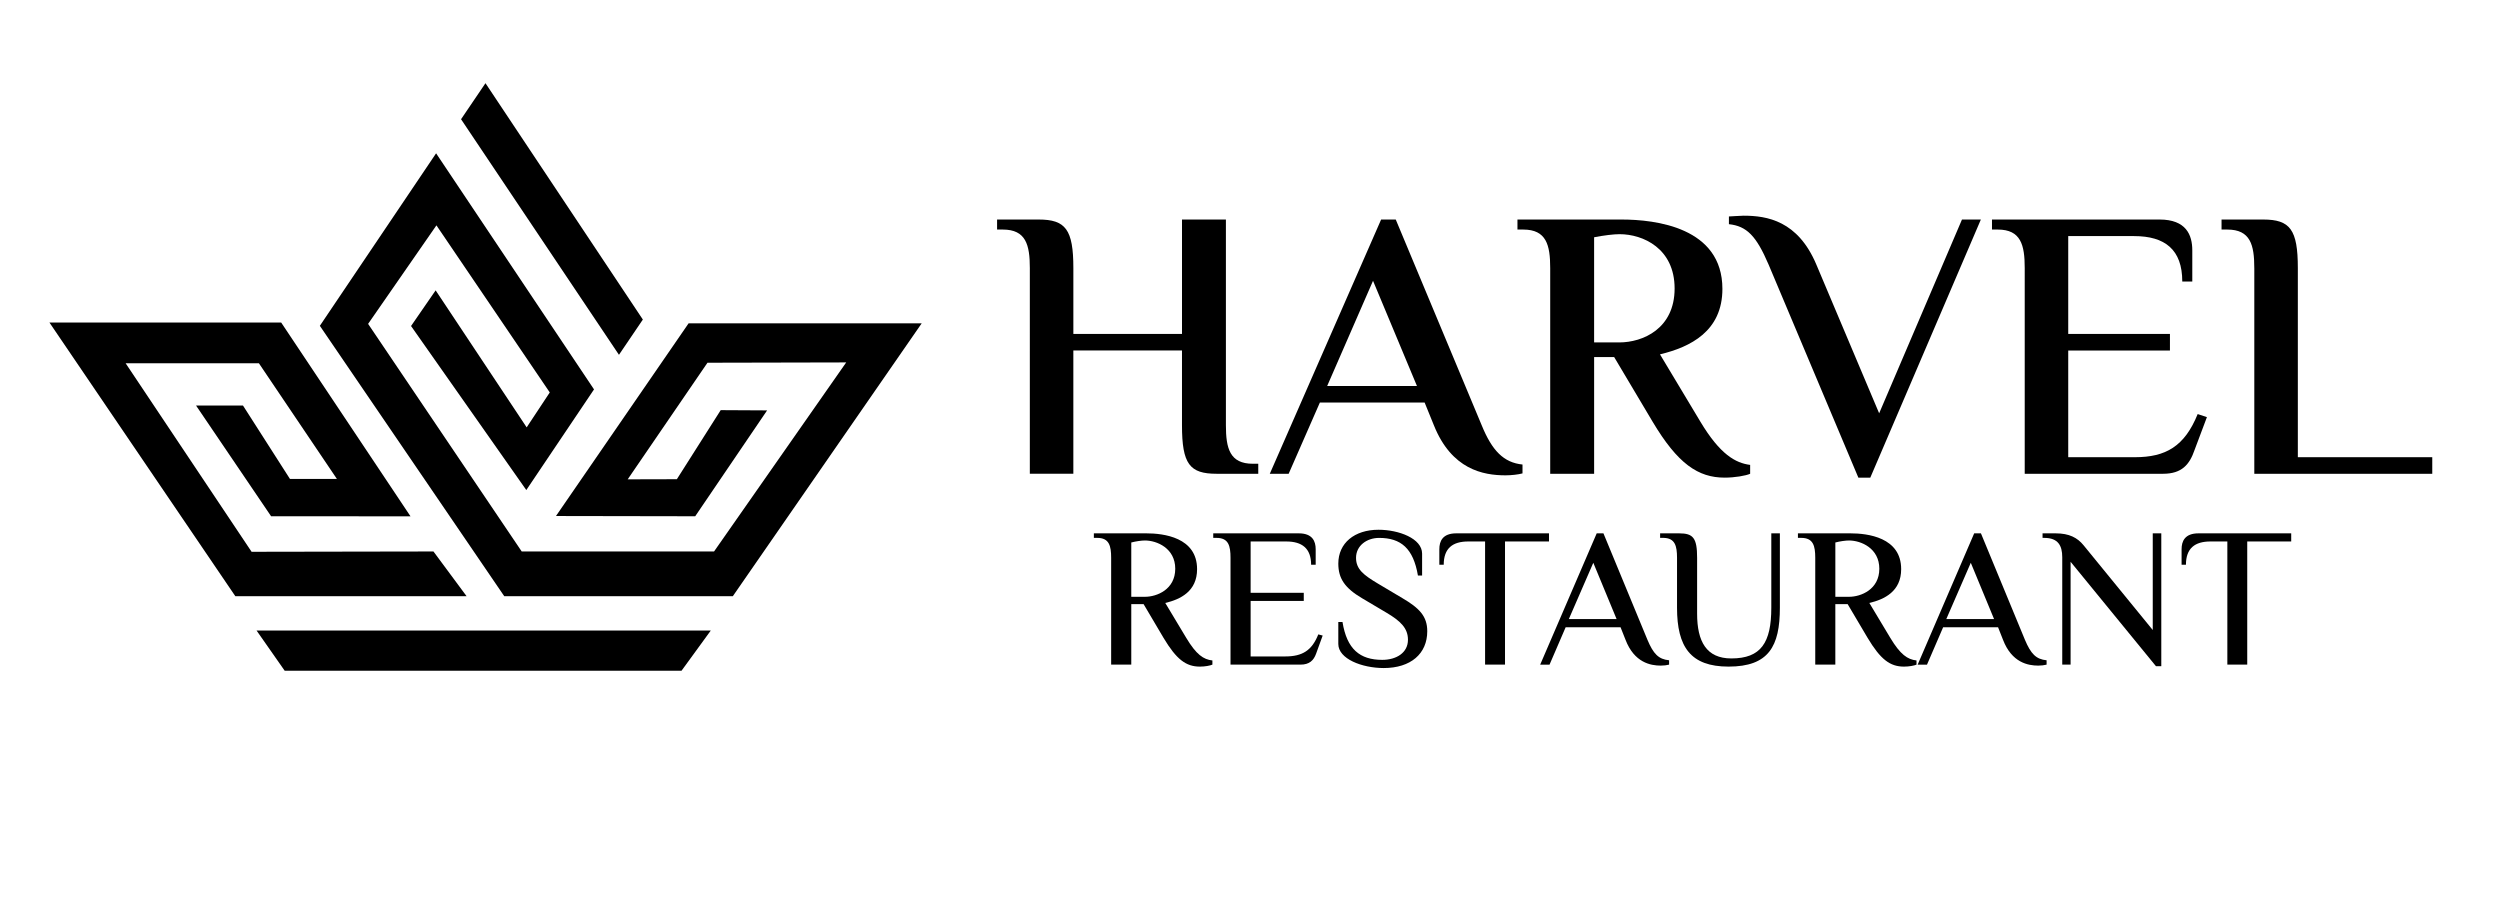<?xml version="1.0" encoding="utf-8"?>
<!-- Generator: Adobe Illustrator 16.0.0, SVG Export Plug-In . SVG Version: 6.00 Build 0)  -->
<!DOCTYPE svg PUBLIC "-//W3C//DTD SVG 1.1//EN" "http://www.w3.org/Graphics/SVG/1.1/DTD/svg11.dtd">
<svg version="1.1" id="Layer_1" xmlns="http://www.w3.org/2000/svg" xmlns:xlink="http://www.w3.org/1999/xlink" x="0px" y="0px"
	 width="180px" height="65px" viewBox="0 0 180 65" enable-background="new 0 0 180 65" xml:space="preserve">
<g>
	<path d="M83.771,45.92l-1.431-2.421h-0.888v4.354h-1.449v-7.691c0-0.859-0.141-1.434-1.001-1.434h-0.244v-0.327h3.782
		c1.23,0,3.65,0.285,3.65,2.578c0,1.601-1.202,2.176-2.29,2.435l1.505,2.506c0.729,1.217,1.244,1.562,1.888,1.633v0.301
		c-0.157,0.07-0.529,0.143-0.901,0.143C85.393,47.996,84.703,47.481,83.771,45.92z M82.439,42.969c0.859,0,2.179-0.53,2.179-2.02
		c0-1.476-1.32-2.034-2.179-2.034c-0.256,0-0.658,0.058-0.987,0.144v3.91H82.439z"/>
	<path d="M88.597,40.162c0-0.859-0.142-1.434-1.002-1.434h-0.242v-0.327h6.159c0.987,0,1.217,0.571,1.217,1.144v1.117h-0.329
		c0-1.173-0.645-1.676-1.791-1.676h-2.564v3.696h3.826v0.587h-3.826v3.995h2.493c1.233,0,1.92-0.43,2.379-1.588l0.315,0.085
		l-0.473,1.303c-0.174,0.488-0.487,0.789-1.119,0.789h-5.043V40.162z"/>
	<path d="M96.358,46.365v-1.579h0.302c0.315,1.95,1.245,2.724,2.865,2.724c1.001,0,1.848-0.5,1.848-1.447
		c0-0.83-0.53-1.346-1.547-1.948l-1.763-1.045c-1.233-0.729-1.705-1.417-1.705-2.492c0-1.475,1.161-2.436,2.895-2.436
		c1.462,0,3.138,0.63,3.138,1.72v1.576h-0.301c-0.329-1.948-1.218-2.709-2.794-2.709c-0.889,0-1.662,0.559-1.662,1.434
		c0,0.83,0.559,1.245,1.562,1.847l1.761,1.047c1.246,0.731,1.805,1.317,1.805,2.392c0,1.617-1.188,2.65-3.136,2.65
		C98.063,48.098,96.358,47.438,96.358,46.365z"/>
	<path d="M106.926,38.986h-1.215c-1.119,0-1.763,0.487-1.763,1.676h-0.316v-1.117c0-0.572,0.229-1.144,1.219-1.144h6.677v0.585
		h-3.167v8.867h-1.435V38.986z"/>
	<path d="M117.037,46.063l-0.357-0.901h-3.953l-1.161,2.692h-0.673l4.069-9.452h0.486l3.167,7.661c0.428,1.018,0.8,1.403,1.56,1.477
		v0.314c-0.155,0.043-0.386,0.07-0.601,0.07C118.846,47.924,117.669,47.711,117.037,46.063z M116.395,44.574l-1.677-4.054
		l-1.762,4.054H116.395z"/>
	<path d="M120.746,43.757v-3.595c0-0.859-0.146-1.418-0.962-1.434h-0.256v-0.327h1.373c1.004,0,1.291,0.327,1.291,1.761v4.025
		c0,2.004,0.672,3.221,2.463,3.221c2.134,0,2.879-1.131,2.879-3.651v-5.355h0.617v5.355c0,2.779-0.803,4.239-3.695,4.239
		C121.719,47.996,120.746,46.578,120.746,43.757z"/>
	<path d="M134.464,45.92l-1.432-2.421h-0.888v4.354h-1.446v-7.691c0-0.859-0.145-1.434-1.004-1.434h-0.243v-0.327h3.781
		c1.231,0,3.652,0.285,3.652,2.578c0,1.601-1.202,2.176-2.291,2.435l1.504,2.506c0.731,1.217,1.247,1.562,1.892,1.633v0.301
		c-0.157,0.07-0.531,0.143-0.903,0.143C136.084,47.996,135.396,47.481,134.464,45.92z M133.132,42.969
		c0.859,0,2.179-0.53,2.179-2.02c0-1.476-1.319-2.034-2.179-2.034c-0.257,0-0.659,0.058-0.987,0.144v3.91H133.132z"/>
	<path d="M144.216,46.063l-0.356-0.901h-3.954l-1.162,2.692h-0.672l4.069-9.452h0.487l3.166,7.661
		c0.429,1.018,0.802,1.403,1.561,1.477v0.314c-0.156,0.043-0.388,0.07-0.602,0.07C146.021,47.924,144.848,47.711,144.216,46.063z
		 M143.573,44.574l-1.676-4.054l-1.764,4.054H143.573z"/>
	<path d="M149.083,40.448v7.405h-0.601v-7.735c0-0.831-0.299-1.39-1.289-1.39h-0.129v-0.327h0.946c0.973,0,1.562,0.313,2.006,0.857
		l4.982,6.103v-6.96h0.615v9.566h-0.384L149.083,40.448z"/>
	<path d="M160.369,38.986h-1.22c-1.116,0-1.761,0.487-1.761,1.676h-0.314v-1.117c0-0.572,0.229-1.144,1.218-1.144h6.675v0.585
		h-3.166v8.867h-1.432V38.986z"/>
</g>
<g>
	<path d="M74.148,19.302c0-1.665-0.277-2.774-1.943-2.774H71.79v-0.722h2.995c1.941,0,2.497,0.722,2.497,3.496v4.742h7.822v-8.238
		h3.161v14.811c0,1.664,0.278,2.774,1.941,2.774h0.389v0.721h-2.996c-1.942,0-2.496-0.693-2.496-3.495v-5.381h-7.822v8.875h-3.133
		V19.302z"/>
	<path d="M103.239,30.618l-0.666-1.636h-7.542l-2.248,5.13h-1.358l8.016-18.306h1.053l6.187,14.811
		c0.748,1.831,1.581,2.691,2.939,2.829v0.639c-0.306,0.082-0.805,0.139-1.221,0.139C106.79,34.224,104.516,33.807,103.239,30.618z
		 M102.02,27.79l-3.162-7.573l-3.301,7.573H102.02z"/>
	<path d="M118.991,30.368l-2.772-4.66h-1.442v8.404h-3.162v-14.81c0-1.665-0.277-2.774-1.942-2.774h-0.416v-0.722h7.488
		c2.441,0,7.268,0.556,7.268,4.993c0,3.05-2.302,4.188-4.494,4.715l2.913,4.854c1.415,2.357,2.523,2.968,3.579,3.105v0.639
		c-0.306,0.139-1.11,0.278-1.832,0.278C122.264,34.391,120.795,33.392,118.991,30.368z M116.578,24.655
		c1.721,0,3.994-0.999,3.994-3.884s-2.273-3.91-3.966-3.91c-0.416,0-1.11,0.083-1.83,0.222v7.572H116.578z"/>
	<path d="M127.34,19.052c-0.889-2.08-1.581-2.773-2.858-2.911v-0.556c0.139,0,0.804-0.055,1.055-0.055
		c1.691,0,3.91,0.361,5.241,3.522l4.521,10.706l5.963-13.951h1.36l-7.961,18.584h-0.859L127.34,19.052z"/>
	<path d="M145.78,19.302c0-1.665-0.277-2.774-1.941-2.774h-0.416v-0.722h12.065c1.913,0,2.357,1.109,2.357,2.219v2.246h-0.721
		c0-2.302-1.249-3.272-3.468-3.272h-4.743v7.045h7.323v1.192h-7.323v7.683h4.799c2.219,0,3.577-0.776,4.521-3.106l0.665,0.221
		l-0.887,2.358c-0.361,1.054-0.915,1.72-2.273,1.72h-9.958V19.302z"/>
	<path d="M162.309,19.302c0-1.665-0.277-2.774-1.941-2.774h-0.417v-0.722h2.998c1.939,0,2.495,0.722,2.495,3.496v13.617h9.679v1.193
		h-12.813V19.302z"/>
</g>
<polygon points="14.114,29.197 17.494,29.197 20.877,34.484 24.257,34.484 18.642,26.157 9.046,26.156 18.115,39.729 31.209,39.706 
	33.593,42.925 16.943,42.926 3.558,23.22 20.244,23.221 29.556,37.175 19.52,37.171 "/>
<polygon points="18.473,45.399 20.497,48.292 49.07,48.292 51.176,45.399 "/>
<polygon points="51.891,29.53 55.232,29.548 50.055,37.171 40.03,37.153 49.579,23.28 66.362,23.28 52.764,42.925 36.305,42.925 
	23.029,23.459 31.399,11.038 42.769,28.037 37.894,35.284 29.595,23.473 31.366,20.906 37.92,30.771 39.583,28.256 31.423,16.226 
	26.504,23.319 37.563,39.706 51.412,39.706 60.927,26.094 50.938,26.117 45.194,34.512 48.734,34.503 "/>
<polyline points="33.196,8.584 34.954,5.99 46.285,23.008 44.565,25.547 "/>
</svg>
